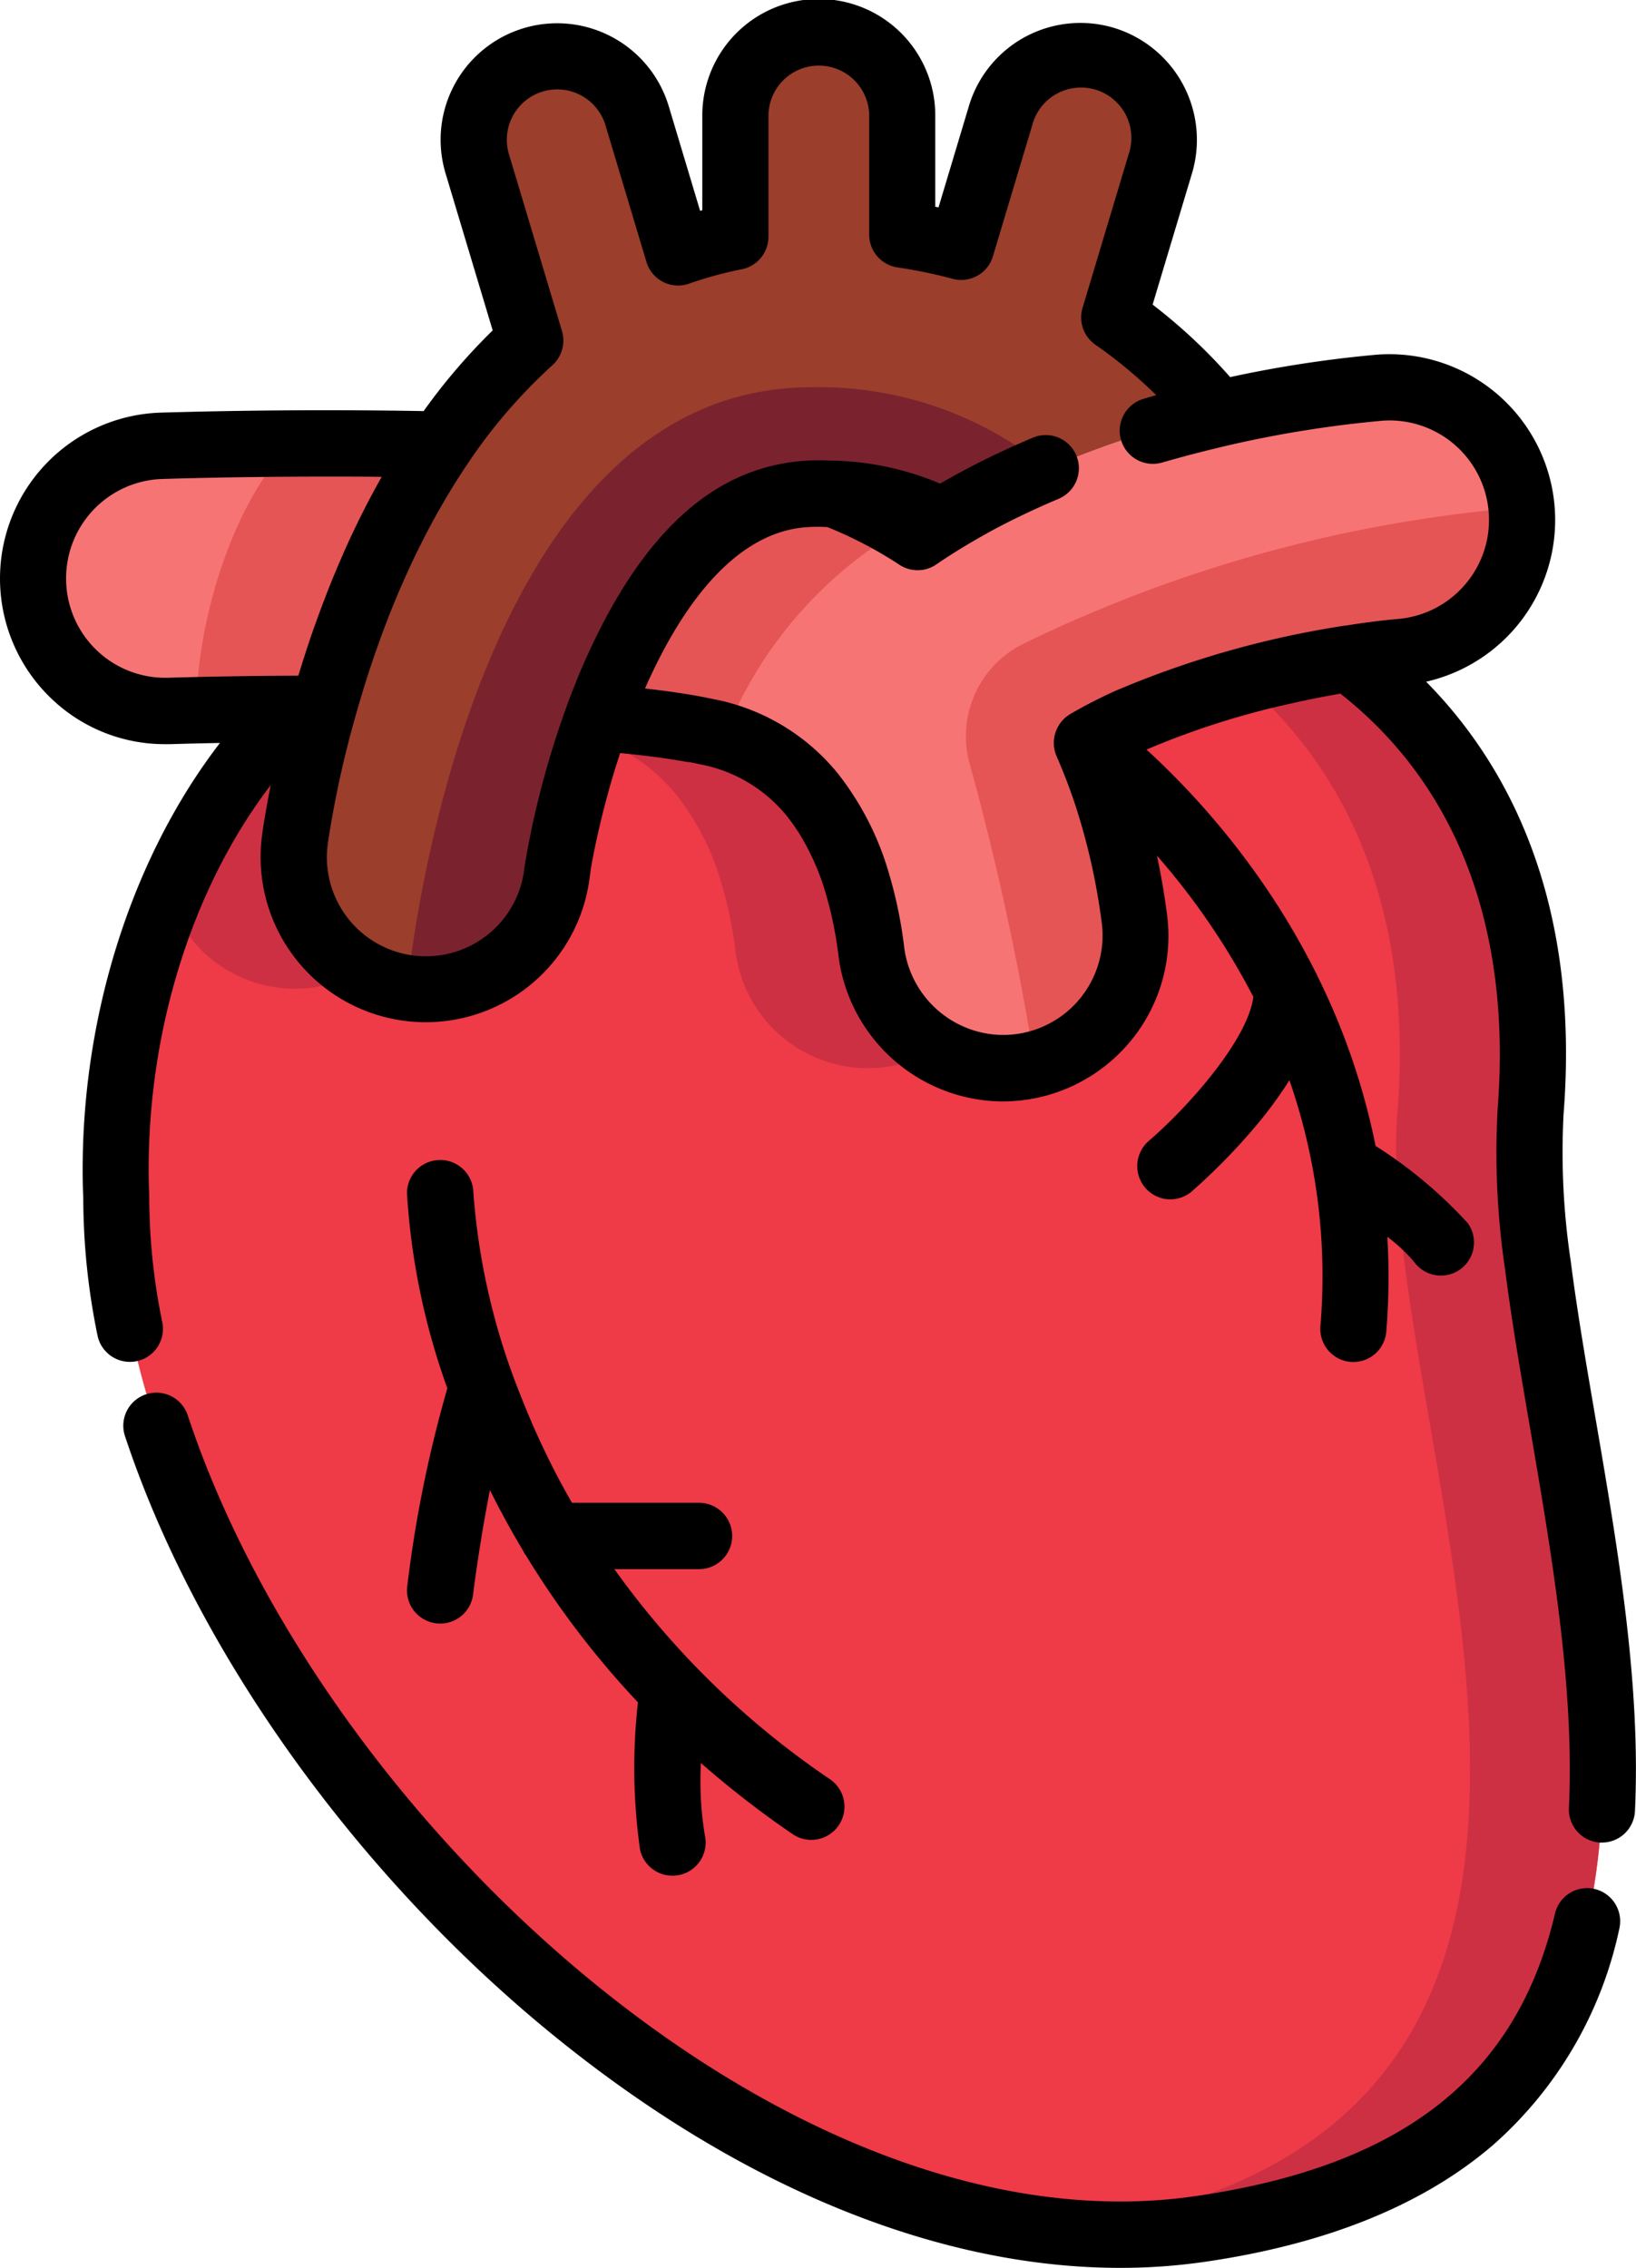 <svg xmlns="http://www.w3.org/2000/svg" width="88" height="122"><g data-name="グループ 38335" fill="#ef3a47"><path data-name="パス 94176" d="M17.72 37.204l.03-.1z"/><path data-name="パス 94177" d="M82.324 59.798c.914-11.705-3.274-19.588-9.764-24.367-3.9.621-9.835 2.021-14.1 4.53q.615 1.4 1.11 2.913a36.487 36.487 0 011.456 6.54 7.132 7.132 0 01-7.467 8.036h-.008a7.16 7.16 0 01-6.67-6.247 22.414 22.414 0 00-.921-4.219 13.885 13.885 0 00-2.119-4.057c-.043-.052-.084-.106-.125-.159a9.66 9.66 0 00-5.75-3.419 46.242 46.242 0 00-5.8-.756 45.867 45.867 0 00-2.195 8.419 7.102 7.102 0 11-14.077-1.9 55.684 55.684 0 011.515-6.991v.007h-1.531c-6.479 6.182-9.838 16.2-9.616 25.675.005.23.023.462.023.7-.034 25.193 31.46 59.281 58.235 55.414 35.474-5.128 16.426-42.436 17.804-60.119z"/></g><path d="M20.52 29.731a41 41 0 013.276-5.814 303.886 303.886 0 00-15.1.064 7.134 7.134 0 00.452 14.261c1.878-.059 4.882-.116 8.311-.116a55.853 55.853 0 013.061-8.395z" fill="#f77474"/><path d="M20.519 29.731a41 41 0 013.276-5.814 303.886 303.886 0 00-15.1.064 7.134 7.134 0 00.452 14.261c1.878-.059 4.882-.116 8.311-.116a55.853 55.853 0 013.061-8.395z" fill="#f77474" data-name="グループ 38336"/><path data-name="パス 94178" d="M57.315 24.714a40.228 40.228 0 00-8.12 4.18 24.041 24.041 0 00-4.517-2.315c-.268-.012-.538-.02-.814-.02-1.583 0-6.4 0-10.647 8.94a36.743 36.743 0 00-1.294 3.094 46.651 46.651 0 015.83.756 9.711 9.711 0 015.775 3.419c.041.053.082.107.125.159a13.863 13.863 0 012.129 4.057 22.323 22.323 0 01.925 4.219 7.179 7.179 0 006.7 6.247h.008a7.145 7.145 0 007.5-8.036 36.3 36.3 0 00-1.463-6.54 30.289 30.289 0 00-1.115-2.913c5.516-3.231 13.821-4.623 16.942-4.881a7.134 7.134 0 00-1.127-14.222 65.374 65.374 0 00-12.285 2.323" fill="#f77474"/><path data-name="パス 94179" d="M48.594 28.397a24.33 24.33 0 00-3.72-1.817c-.268-.012-.538-.02-.814-.02-1.583 0-6.4 0-10.647 8.94a36.743 36.743 0 00-1.294 3.094 46.652 46.652 0 015.83.756c.32.07.659.153 1.008.257a22.5 22.5 0 019.637-11.21z" fill="#e55555"/><path data-name="パス 94180" d="M32.133 38.594q.127-.343.262-.691l.052-.133c.093-.236.188-.473.287-.711v-.01c.094-.226.192-.452.292-.679l.077-.172c.1-.232.209-.464.319-.7 4.248-8.94 9.064-8.94 10.647-8.94a13.944 13.944 0 016.636 1.49 50.539 50.539 0 0114.923-5.791 27.556 27.556 0 00-5.6-5.178l2.486-8.26a4.506 4.506 0 00-8.628-2.6l-2.124 7.054a28.38 28.38 0 00-3.186-.656V6.294a4.506 4.506 0 10-9.011 0v6.442a22.673 22.673 0 00-3.1.842l-2.214-7.354a4.506 4.506 0 00-8.628 2.6l2.862 9.5a34.751 34.751 0 00-8.118 11.409 59.176 59.176 0 00-4.585 15.379 7.134 7.134 0 1014.14 1.9 45.714 45.714 0 012.2-8.419z" fill="#9b3e2c"/><g data-name="グループ 38337" fill="#ce3043"><path data-name="パス 94181" d="M36.389 42.768c.041.053.082.107.125.159a13.864 13.864 0 012.129 4.057 22.325 22.325 0 01.925 4.219 7.178 7.178 0 006.7 6.247h.008a7.126 7.126 0 003.973-.942 7.217 7.217 0 01-3.54-5.305 22.33 22.33 0 00-.925-4.219 13.864 13.864 0 00-2.129-4.057c-.043-.052-.084-.106-.125-.159a9.713 9.713 0 00-5.775-3.419 46.649 46.649 0 00-5.83-.756q-.185.505-.352 1a9.432 9.432 0 014.816 3.175z"/><path data-name="パス 94182" d="M82.309 59.798c.918-11.705-3.289-19.588-9.808-24.367a57.388 57.388 0 00-5.64 1.194c5.65 4.857 9.153 12.392 8.308 23.172-1.386 17.683 17.747 54.991-17.888 60.115-.253.036-.507.068-.761.1a31.271 31.271 0 007.9-.1c35.635-5.123 16.503-42.431 17.889-60.114z"/></g><g data-name="グループ 38338" fill="#e55555"><path data-name="パス 94183" d="M15.749 23.853c-2.959 2.7-5.185 9.225-5.185 14.346 1.822-.043 4.226-.077 6.89-.077a55.857 55.857 0 013.065-8.395 41 41 0 013.276-5.814 325.39 325.39 0 00-8.046-.06z"/><path data-name="パス 94184" d="M55.662 57.221a7.134 7.134 0 005.254-7.806 36.308 36.308 0 00-1.463-6.54 30.289 30.289 0 00-1.115-2.913c5.516-3.231 13.821-4.623 16.942-4.881a7.134 7.134 0 006.534-7.785 74.891 74.891 0 00-26.839 7.371 5.544 5.544 0 00-2.815 6.424 150.356 150.356 0 013.502 16.13z"/></g><path data-name="パス 94185" d="M29.93 47.012a45.7 45.7 0 012.2-8.419q.127-.343.262-.691l.052-.133c.093-.236.188-.473.287-.711v-.01c.094-.226.192-.452.292-.679l.077-.172c.1-.232.209-.464.319-.7 4.248-8.94 9.064-8.94 10.647-8.94a13.944 13.944 0 016.636 1.49 40.635 40.635 0 015.624-2.855 19.445 19.445 0 00-12.694-4.36c-18.748 0-21.723 32.3-21.723 32.3a7.124 7.124 0 008.012-6.12z" fill="#7a232e"/><g data-name="グループ 38339" fill="#ce3043"><path data-name="パス 94186" d="M17.721 37.204l.028-.095z"/><path data-name="パス 94187" d="M15.935 45.11a55.458 55.458 0 011.521-6.988h-1.538a29.628 29.628 0 00-6.811 10.206 7.131 7.131 0 0010.33 3.9 7.148 7.148 0 01-3.502-7.118z"/></g><path data-name="パス 94188" d="M23.456 87.323a1.782 1.782 0 001.991-1.553c.138-1.115.466-3.378.906-5.614a46.732 46.732 0 001.769 3.234 1.775 1.775 0 00.18.3 47.671 47.671 0 006.014 7.886 31.336 31.336 0 00.114 7.932 1.785 1.785 0 003.483-.785 17.884 17.884 0 01-.211-3.884 51.512 51.512 0 004.958 3.841 1.785 1.785 0 002.011-2.949A45.763 45.763 0 0133.048 84.41h4.55a1.785 1.785 0 100-3.57h-6.833a42.593 42.593 0 01-2.719-5.663 36.317 36.317 0 01-2.585-11.049 1.785 1.785 0 00-3.569.076 37.643 37.643 0 002.171 10.478 67.256 67.256 0 00-2.158 10.654 1.785 1.785 0 001.551 1.987z"/><path data-name="パス 94189" d="M85.812 76.232c-.232-1.352-.45-2.628-.658-3.9-.289-1.774-.5-3.2-.666-4.5a39.332 39.332 0 01-.384-7.894c.9-11.549-3-18.813-7.393-23.267a8.92 8.92 0 00-2.641-17.593 64.207 64.207 0 00-7.9 1.208 29.38 29.38 0 00-4.171-3.9l2.114-7.048A6.295 6.295 0 0059.922 1.5a6.26 6.26 0 00-7.806 4.209l-1.633 5.447-.175-.036V6.291a6.266 6.266 0 10-12.531 0v5.02l-.118.031-1.69-5.636a6.268 6.268 0 10-12 3.628l2.532 8.44a32.358 32.358 0 00-3.714 4.34 303.328 303.328 0 00-14.186.084 8.929 8.929 0 00-5.8 15.417 8.793 8.793 0 006.07 2.416h.293c.8-.025 1.708-.047 2.667-.065C7.016 46.219 4.249 55 4.457 63.846c0 .107.007.214.012.322s.011.22.01.33a36.907 36.907 0 00.766 7.34 1.778 1.778 0 103.484-.712 33.327 33.327 0 01-.7-6.625c0-.166-.007-.331-.014-.5 0-.081-.008-.162-.009-.243-.188-8.012 2.271-15.922 6.557-21.527-.3 1.5-.436 2.462-.459 2.639a8.884 8.884 0 1017.607 2.385l.015-.1v-.011l.01-.062v-.014l.013-.078v-.018l.014-.088v-.029l.019-.109v-.017l.025-.14v-.007l.063-.343.008-.039.028-.149.013-.068.026-.133.017-.083.028-.136.018-.087.029-.14.021-.1.031-.143.023-.1.034-.155.023-.1.04-.176.022-.094.062-.264.023-.1.049-.2.033-.132.041-.166.037-.145.042-.163.04-.153.043-.162.043-.16.045-.164.045-.165.047-.169.047-.167.05-.172.05-.173.052-.174.052-.175.062-.2q.048-.157.1-.316l.056-.177.063-.193.044-.136.187.018.254.026.486.052.223.025c.212.025.419.05.619.076l.049.006c.207.027.407.055.6.083l.192.029.391.061.2.033c.124.021.244.042.361.064l.18.017c.166.032.327.064.479.1a7.893 7.893 0 014.736 2.784l.124.159q.138.177.269.365c.05.072.1.147.147.221.037.056.075.109.111.167a13.276 13.276 0 011.3 2.774 20.436 20.436 0 01.839 3.871 8.96 8.96 0 008.343 7.794q.252.014.5.014.236 0 .471-.013c.068 0 .135-.011.2-.016.091-.007.182-.013.272-.022.074-.008.146-.019.219-.029s.168-.021.251-.035.146-.026.22-.04.165-.03.247-.048.144-.034.215-.051.163-.04.245-.062.14-.04.209-.061l.244-.076c.081-.026.135-.046.2-.071s.162-.059.243-.091l.2-.08q.121-.051.241-.105c.063-.029.126-.058.189-.089.08-.039.159-.079.238-.12a10.968 10.968 0 00.416-.235 4.52 4.52 0 01.174-.1c.078-.049.154-.1.231-.15.055-.037.111-.073.165-.112.077-.054.152-.11.228-.167.052-.039.1-.077.156-.117.077-.061.153-.124.228-.187.047-.039.095-.077.141-.117.082-.071.161-.146.24-.22.038-.036.077-.07.114-.106q.173-.168.338-.346a8.881 8.881 0 002.291-7.2q-.211-1.609-.543-3.159a38.364 38.364 0 015.187 7.6c-.275 2.236-3.37 5.807-5.623 7.749a1.79 1.79 0 00-.194 2.516 1.773 1.773 0 002.507.2 33.287 33.287 0 003.392-3.459 22.073 22.073 0 001.858-2.522 32.087 32.087 0 011.668 13.228 1.783 1.783 0 001.626 1.925c.05 0 .1.006.147.006a1.781 1.781 0 001.77-1.639 36.147 36.147 0 00.056-5.095 8.963 8.963 0 011.436 1.342 1.78 1.78 0 102.893-2.075 24.3 24.3 0 00-4.961-4.156 36.935 36.935 0 00-3.119-9.123 1.808 1.808 0 00-.122-.248 40.119 40.119 0 00-3.059-5.1 42.575 42.575 0 00-6.021-6.851 43.574 43.574 0 017.754-2.474l.333-.075.046-.01a57.534 57.534 0 012.294-.45c6.292 4.952 9.215 12.659 8.459 22.34a42.662 42.662 0 00.4 8.627c.17 1.337.388 2.806.684 4.621.21 1.289.43 2.572.663 3.931 1.175 6.857 2.39 13.948 2.087 20.419a1.782 1.782 0 001.693 1.867h.085a1.781 1.781 0 001.775-1.7c.323-6.855-.925-14.14-2.132-21.186zM9.05 36.458a5.332 5.332 0 01-5.492-5.177 5.346 5.346 0 015.155-5.515c.869-.028 4.366-.129 8.887-.129.938 0 1.919 0 2.931.015q-.67 1.182-1.288 2.448l-.012.023q-.206.424-.407.856-.185.4-.36.8c-.042.1-.083.192-.125.287q-.112.258-.221.515l-.149.359q-.092.222-.181.444l-.16.4c-.052.132-.1.264-.153.4q-.215.56-.422 1.131c-.066.184-.131.369-.2.555l-.081.234q-.1.286-.195.574l-.041.126q-.2.611-.394 1.234l-.007.024c-.029.1-.06.19-.089.286h-.208a266.14 266.14 0 00-6.788.11zm39.587 14.51a23.926 23.926 0 00-1-4.567 15.759 15.759 0 00-2.4-4.573l-.026-.032a.997.997 0 01-.074-.1l-.019-.025-.027-.034a11.37 11.37 0 00-6.756-4.037 26.11 26.11 0 00-.519-.106l-.132-.025a25.46 25.46 0 00-.561-.1l-.031-.005a40.335 40.335 0 00-.58-.091l-.153-.023c-.21-.031-.425-.061-.647-.09l-.054-.007a61.425 61.425 0 00-.651-.08l-.161-.019-.151-.018.038-.086c.1-.234.209-.465.315-.69 3.748-7.921 7.7-7.921 9-7.921.152 0 .3.007.448.011a22.146 22.146 0 013.885 2.031 1.773 1.773 0 001.979-.017c.437-.3.892-.591 1.36-.878l.293-.177c.145-.087.291-.172.439-.258l.284-.163c.176-.1.356-.2.536-.3l.214-.117q.352-.188.713-.371c.107-.055.217-.108.326-.162q.225-.112.452-.221l.361-.171c.15-.07.3-.14.454-.209.118-.054.236-.108.356-.161.195-.086.392-.171.59-.256l.207-.089a1.784 1.784 0 00-1.371-3.294 48.3 48.3 0 00-1.215.532l-.188.086q-.593.272-1.169.556l-.082.041q-.539.268-1.059.546l-.174.092q-.535.288-1.051.587l-.068.038a15.59 15.59 0 00-5.776-1.236c-.27-.01-.51-.016-.741-.016a10.458 10.458 0 00-3.59.614c-3.4 1.23-6.241 4.319-8.62 9.345-.135.286-.268.579-.4.876l-.017.038c-.089.2-.176.405-.263.613l-.029.069-.017.041c-.069.166-.134.332-.2.5l-.134.336-.02.051q-.139.358-.27.713v.008a48.9 48.9 0 00-1.722 5.833l-.028.127-.042.173-.02.091c-.037.168-.072.33-.1.485l-.021.1-.1.486a37.852 37.852 0 00-.204 1.129l-.02.125-.036.234v.023a5.328 5.328 0 11-10.559-1.43l.006-.044v-.012a54.946 54.946 0 011.454-6.682c.407-1.459.859-2.87 1.352-4.226v-.006q.174-.479.355-.947l.032-.084q.179-.462.364-.914l.061-.147q.152-.367.308-.726l.1-.224q.188-.428.381-.847.184-.4.373-.784c.059-.121.119-.239.179-.359l.2-.4c.079-.155.16-.307.24-.46l.143-.27q.138-.256.278-.508l.113-.2q.151-.268.305-.531l.094-.16q.162-.273.326-.542l.081-.132q.172-.277.346-.549l.063-.1q.186-.286.375-.565a28.7 28.7 0 014.542-5.275 1.79 1.79 0 00.518-1.845l-2.85-9.5a2.71 2.71 0 115.189-1.569l2.205 7.354a1.777 1.777 0 002.289 1.171 20.842 20.842 0 012.84-.776 1.783 1.783 0 001.434-1.751V6.291a2.71 2.71 0 115.419 0v6.328a1.783 1.783 0 001.519 1.766 26.516 26.516 0 012.974.614 1.777 1.777 0 002.161-1.21l2.116-7.054A2.71 2.71 0 1160.709 8.3l-2.478 8.261a1.789 1.789 0 00.691 1.983 25.166 25.166 0 013.271 2.713l-.032.009c-.227.064-.455.128-.685.2a1.785 1.785 0 00.993 3.428q.394-.115.8-.226l.09-.025c.546-.15 1.1-.295 1.658-.432l.035-.009.824-.2a61.4 61.4 0 018.475-1.37 5.349 5.349 0 01.838 10.665c-.66.055-1.632.17-2.806.356-.032 0-.063.005-.095.01a51.16 51.16 0 00-12.36 3.53l-.067.031q-.247.114-.492.232l-.145.071q-.206.1-.41.205l-.17.087q-.2.1-.394.21l-.157.085c-.179.1-.356.2-.53.3l-.01.007a1.214 1.214 0 00-.084.055l-.059.041-.068.054c-.022.018-.046.037-.067.057l-.052.05c-.025.025-.05.049-.073.075l-.041.047q-.038.045-.073.092l-.019.025-.014.022a1.415 1.415 0 00-.063.1l-.031.053c-.017.031-.032.062-.047.093l-.03.063-.033.085-.028.074c-.009.025-.014.052-.022.078q-.02.074-.034.148c-.006.031-.012.062-.016.093s0 .044-.006.066-.006.058-.008.087v.186c0 .019 0 .038.005.057 0 .036.007.073.013.109 0 .02.007.041.011.061l.013.07c.005.024.006.021.009.031l.02.072a1.606 1.606 0 00.059.168l.017.045c.394.9.746 1.822 1.047 2.747a34.81 34.81 0 011.384 6.219 5.39 5.39 0 01.044.588 5.354 5.354 0 01-5.66 5.433 5.4 5.4 0 01-5.01-4.698z"/><path data-name="パス 94190" d="M85.779 101.615a1.777 1.777 0 00-2.138 1.327c-2.06 8.761-8.217 13.592-19.374 15.2-21.627 3.123-46.874-20.007-54.163-41.989a1.778 1.778 0 10-3.372 1.128c3.815 11.506 12.4 23.52 22.954 32.137 10.062 8.213 20.744 12.578 30.563 12.578a31.621 31.621 0 004.524-.32c6.6-.953 11.843-3.084 15.589-6.334a21.414 21.414 0 006.739-11.583 1.785 1.785 0 00-1.322-2.144z"/></svg>